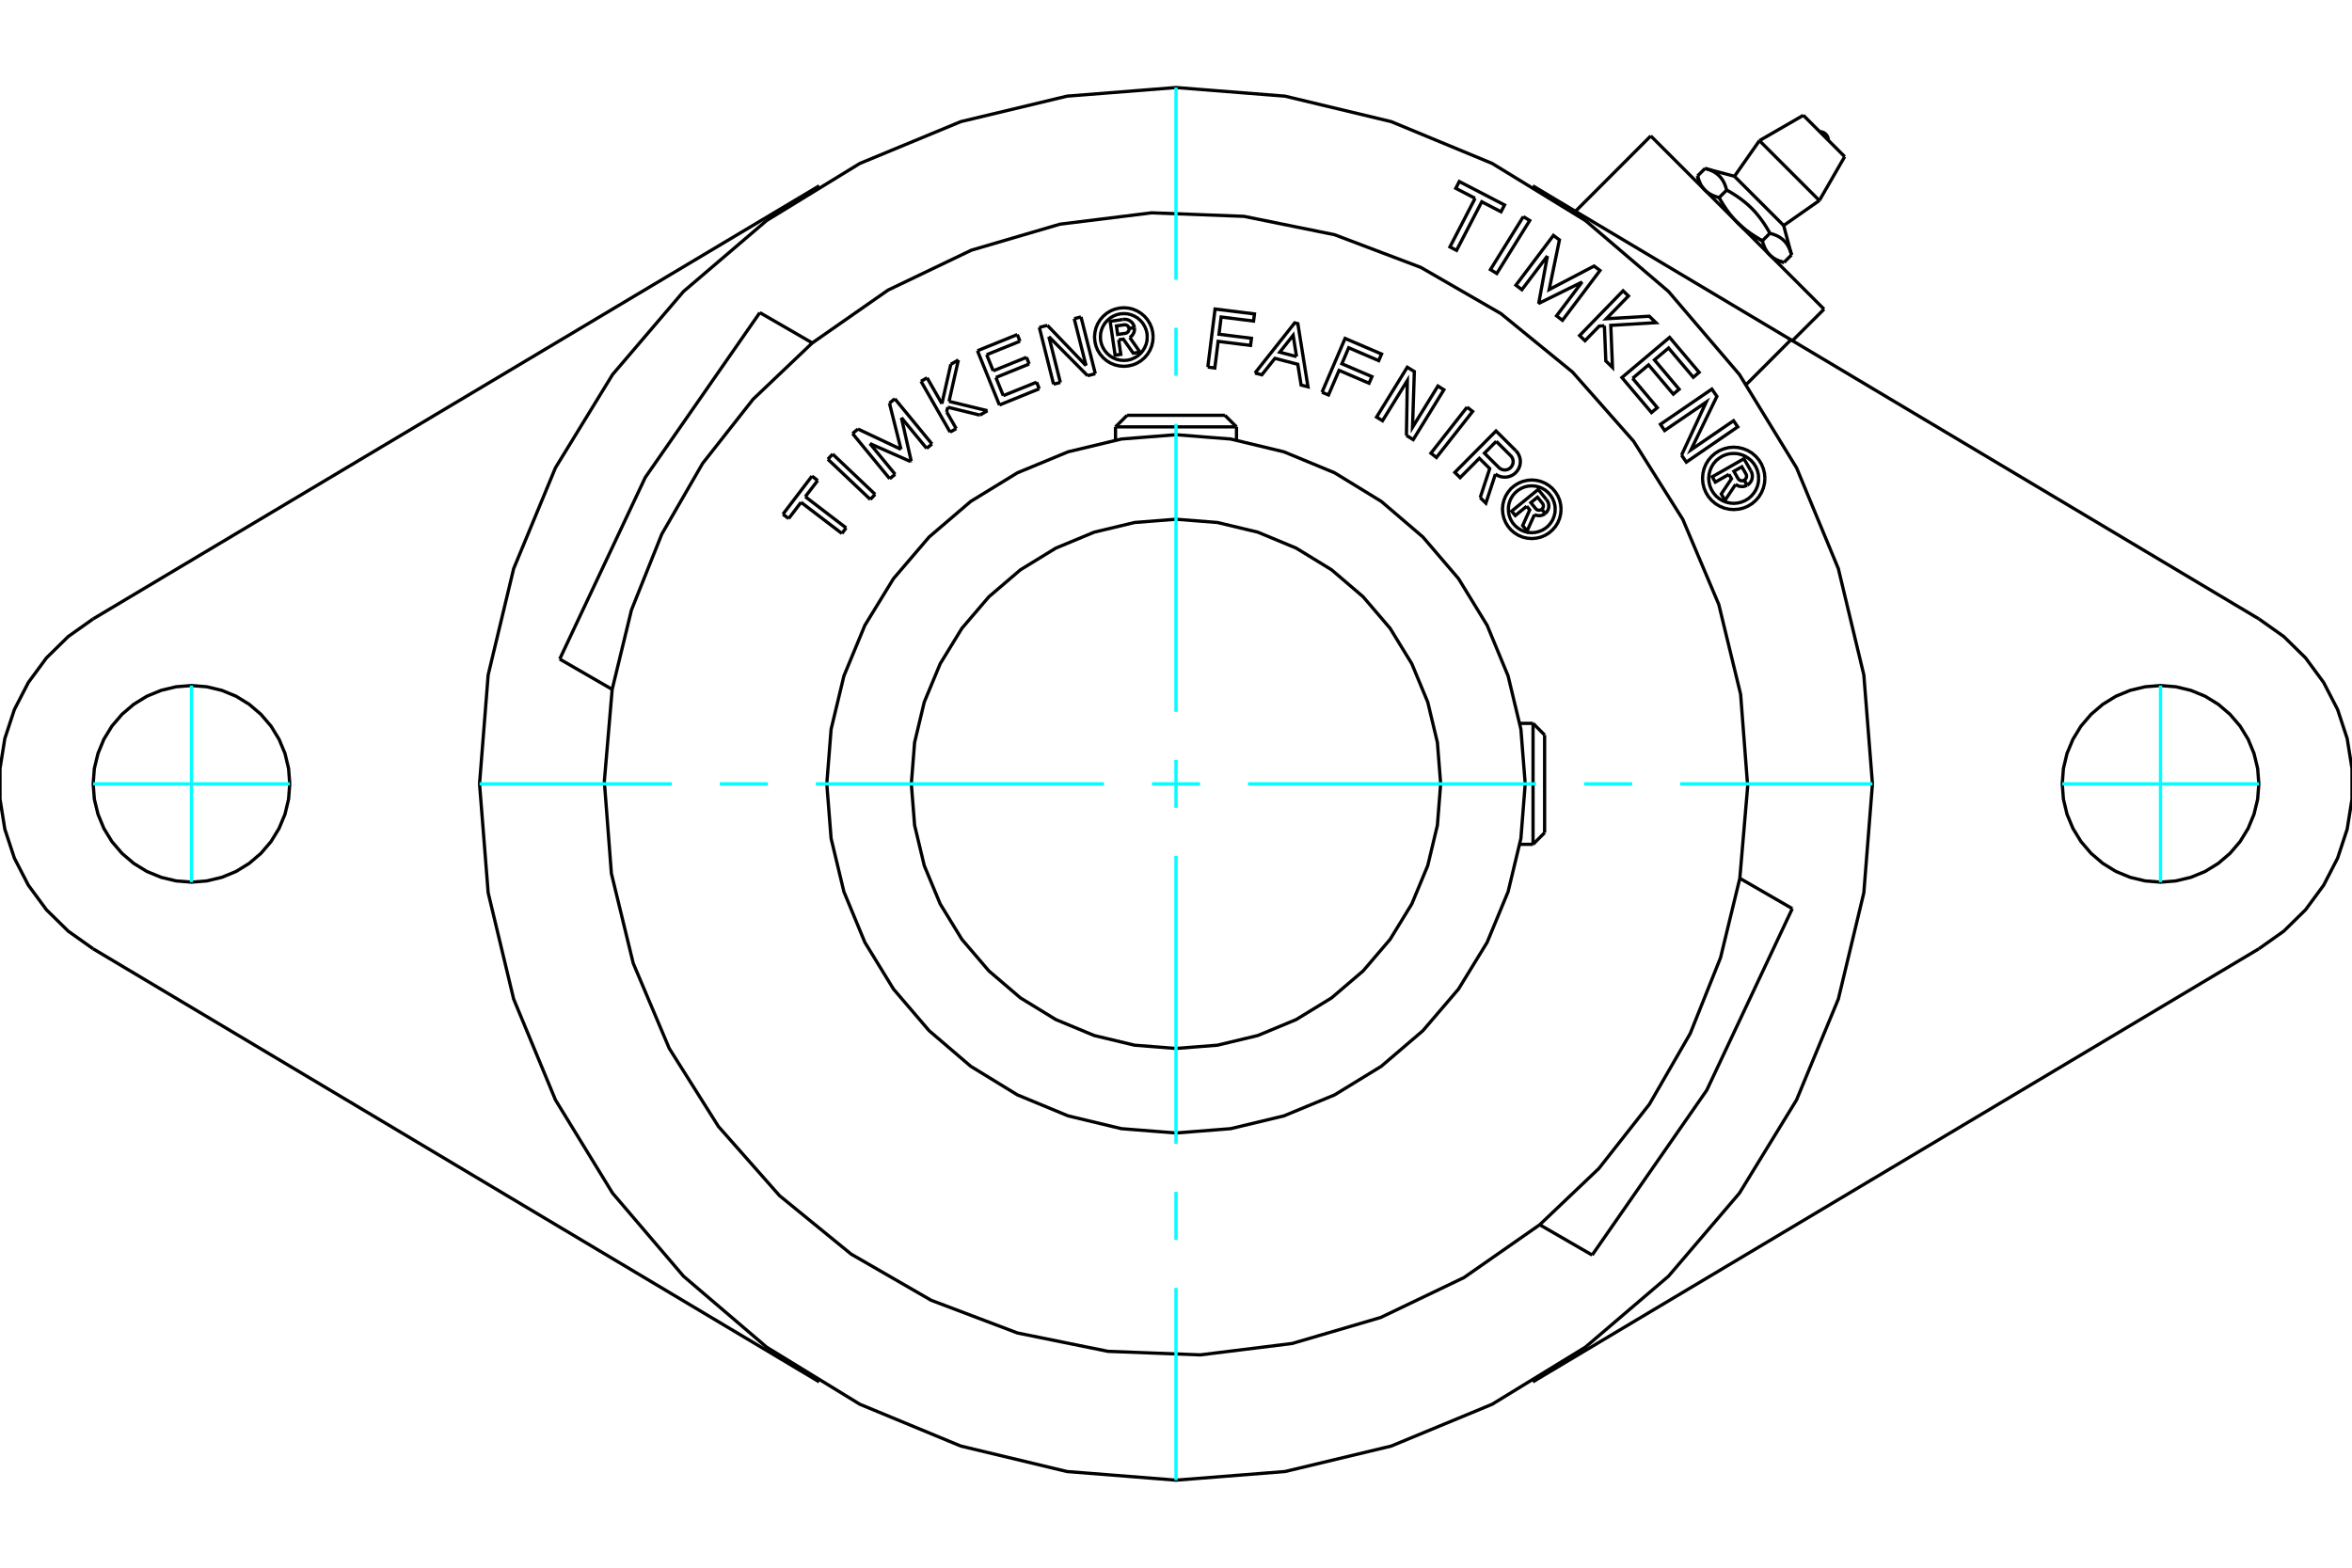 <?xml version="1.0" standalone="no"?>
<!DOCTYPE svg PUBLIC "-//W3C//DTD SVG 1.1//EN"
	"http://www.w3.org/Graphics/SVG/1.1/DTD/svg11.dtd">
<svg xmlns="http://www.w3.org/2000/svg" height="100%" width="100%" viewBox="0 0 36000 24000">
	<rect x="-1800" y="-1200" width="39600" height="26400" style="fill:#FFF"/>
	<g style="fill:none; fill-rule:evenodd" transform="matrix(1 0 0 1 0 0)">
		<g style="fill:none; stroke:#000; stroke-width:50; shape-rendering:geometricPrecision">
			<polyline points="25267,2081 26593,3407 27919,4733"/>
			<polyline points="26463,7262 26255,7381 26208,7299 26693,7023 26796,7203"/>
			<polyline points="26743,7428 26764,7413 26782,7395 26798,7374 26810,7352 26818,7327 26821,7302 26821,7276 26817,7250 26808,7226 26796,7203"/>
			<polyline points="26743,7428 26698,7350 26707,7344 26715,7336 26722,7327 26727,7318 26731,7307 26732,7296 26733,7285 26731,7274 26728,7264 26723,7254 26661,7146 26539,7215 26602,7325 26608,7334 26615,7342 26624,7348 26633,7354 26644,7357 26654,7360 26665,7360 26676,7359 26686,7356 26696,7351 26740,7429"/>
			<polyline points="26565,7416 26588,7430 26612,7441 26638,7447 26664,7449 26691,7447 26716,7440 26740,7429"/>
			<polyline points="26565,7416 26403,7660 26346,7562 26502,7329 26463,7262"/>
			<polyline points="24989,5792 25367,6241 25278,6316 24825,5780 25555,5165 26007,5700 25918,5776 25539,5328 25323,5510 25701,5959 25612,6034 25233,5586 24989,5792"/>
			<polyline points="23685,3918 23294,4435 23203,4366 23777,3604 23869,3673 23712,4433 24399,4073 24490,4141 23915,4904 23825,4835 24215,4318 23564,4639 23554,4631 23685,3918"/>
			<polyline points="22578,3036 22282,2883 22336,2779 23029,3138 22975,3242 22680,3089 22294,3833 22193,3780 22578,3036"/>
			<polyline points="23316,3316 23414,3376 22910,4187 22813,4127 23316,3316"/>
			<polyline points="24557,4987 24478,4992 24260,5216 24178,5137 24843,4452 24925,4531 24586,4880 25244,4841 25346,4940 24655,4981 24681,5625 24579,5526 24557,4987"/>
			<polyline points="25738,6968 26115,6156 25479,6591 25415,6496 26202,5957 26279,6068 25882,6887 26534,6441 26598,6535 25811,7075 25738,6968"/>
			<polyline points="27014,7324 27008,7249 26990,7176 26962,7107 26923,7043 26874,6986 26817,6937 26753,6898 26684,6870 26611,6852 26536,6846 26462,6852 26389,6870 26320,6898 26256,6937 26199,6986 26150,7043 26111,7107 26082,7176 26065,7249 26059,7324 26065,7398 26082,7471 26111,7540 26150,7604 26199,7661 26256,7710 26320,7749 26389,7778 26462,7795 26536,7801 26611,7795 26684,7778 26753,7749 26817,7710 26874,7661 26923,7604 26962,7540 26990,7471 27008,7398 27014,7324"/>
			<polyline points="26918,7324 26914,7264 26900,7206 26877,7150 26845,7099 26806,7053 26761,7015 26710,6983 26654,6960 26596,6946 26536,6942 26477,6946 26418,6960 26363,6983 26312,7015 26266,7053 26227,7099 26196,7150 26173,7206 26159,7264 26154,7324 26159,7383 26173,7442 26196,7497 26227,7548 26266,7594 26312,7633 26363,7664 26418,7687 26477,7701 26536,7706 26596,7701 26654,7687 26710,7664 26761,7633 26806,7594 26845,7548 26877,7497 26900,7442 26914,7383 26918,7324"/>
			<polyline points="11630,4786 12433,5250 11527,6112 10754,7095 10129,8178 9665,9339 9370,10554"/>
			<polyline points="11630,4786 9876,7310 8567,10090"/>
			<line x1="9370" y1="10554" x2="8567" y2="10090"/>
			<polyline points="9370,10554 9250,11963 9358,13372 9692,14746 10243,16049 10996,17245 11932,18305 13027,19199 14252,19906 15574,20407 16960,20688 18372,20742 19776,20568 21132,20170 22407,19559 23567,18750 24473,17888 25246,16905 25871,15822 26335,14661 26630,13446 26750,12037 26642,10628 26308,9254 25757,7951 25004,6755 24068,5695 22973,4801 21748,4094 20426,3593 19040,3312 17628,3258 16224,3432 14868,3830 13593,4441 12433,5250"/>
			<line x1="24370" y1="19214" x2="23567" y2="18750"/>
			<polyline points="24370,19214 26124,16690 27433,13910"/>
			<line x1="26630" y1="13446" x2="27433" y2="13910"/>
			<polyline points="28660,12000 28528,10332 28138,8706 27498,7161 26624,5734 25538,4462 24266,3376 22839,2502 21294,1862 19668,1472 18000,1340 16332,1472 14706,1862 13161,2502 11734,3376 10462,4462 9376,5734 8502,7161 7862,8706 7472,10332 7340,12000 7472,13668 7862,15294 8502,16839 9376,18266 10462,19538 11734,20624 13161,21498 14706,22138 16332,22528 18000,22660 19668,22528 21294,22138 22839,21498 24266,20624 25538,19538 26624,18266 27498,16839 28138,15294 28528,13668 28660,12000"/>
			<polyline points="26731,5884 27412,5202 24137,3249 24116,3269"/>
			<line x1="34575" y1="14525" x2="23461" y2="21155"/>
			<polyline points="34575,14525 34956,14255 35289,13928 35566,13552 35780,13137 35926,12694 36000,12233 36000,11767 35926,11306 35780,10863 35566,10448 35289,10072 34956,9745 34575,9475"/>
			<line x1="27412" y1="5202" x2="34575" y2="9475"/>
			<polyline points="34574,12000 34556,11765 34500,11535 34410,11317 34287,11116 34133,10936 33954,10783 33753,10659 33534,10569 33305,10514 33069,10495 32834,10514 32604,10569 32386,10659 32185,10783 32006,10936 31852,11116 31729,11317 31638,11535 31583,11765 31565,12000 31583,12235 31638,12465 31729,12683 31852,12884 32006,13064 32185,13217 32386,13341 32604,13431 32834,13486 33069,13505 33305,13486 33534,13431 33753,13341 33954,13217 34133,13064 34287,12884 34410,12683 34500,12465 34556,12235 34574,12000"/>
			<line x1="1425" y1="9475" x2="12539" y2="2845"/>
			<polyline points="1425,9475 1044,9745 711,10072 434,10448 220,10863 74,11306 0,11767 0,12233 74,12694 220,13137 434,13552 711,13928 1044,14255 1425,14525"/>
			<line x1="12539" y1="21155" x2="1425" y2="14525"/>
			<polyline points="4435,12000 4417,11765 4362,11535 4271,11317 4148,11116 3994,10936 3815,10783 3614,10659 3396,10569 3166,10514 2931,10495 2695,10514 2466,10569 2247,10659 2046,10783 1867,10936 1713,11116 1590,11317 1500,11535 1444,11765 1426,12000 1444,12235 1500,12465 1590,12683 1713,12884 1867,13064 2046,13217 2247,13341 2466,13431 2695,13486 2931,13505 3166,13486 3396,13431 3614,13341 3815,13217 3994,13064 4148,12884 4271,12683 4362,12465 4417,12235 4435,12000"/>
			<line x1="23461" y1="2845" x2="24137" y2="3249"/>
			<line x1="27421" y1="3902" x2="27306" y2="4018"/>
			<line x1="26548" y1="2699" x2="27301" y2="3452"/>
			<polyline points="26098,2579 26115,2583 26131,2588 26147,2593 26162,2599 26176,2604 26189,2610 26203,2616 26215,2622 26228,2629 26239,2635 26251,2642 26261,2649 26272,2656 26282,2664 26292,2672 26301,2680 26310,2689 26319,2697 26328,2706 26336,2716 26344,2726 26351,2736 26359,2746 26366,2757 26373,2768 26379,2780 26386,2792 26392,2805 26398,2818 26403,2832 26409,2846 26414,2861 26419,2877 26424,2893 26429,2910 26457,2925 26483,2940 26509,2956 26534,2971 26558,2987 26582,3002 26604,3018 26626,3033 26648,3049 26669,3065 26689,3081 26709,3097 26728,3113 26747,3129 26766,3146 26784,3163 26802,3180 26820,3198 26837,3216 26854,3234 26871,3253 26887,3272 26903,3291 26919,3311 26935,3331 26951,3352 26967,3374 26982,3396 26998,3418 27013,3442 27029,3466 27044,3491 27060,3517 27075,3543 27090,3571 27107,3576 27123,3581 27139,3586 27154,3591 27168,3597 27182,3602 27195,3608 27208,3614 27220,3621 27232,3627 27243,3634 27254,3641 27264,3649 27274,3656 27284,3664 27294,3672 27303,3681 27311,3690 27320,3699 27328,3708 27336,3718 27344,3728 27351,3739 27358,3749 27365,3761 27371,3772 27378,3785 27384,3797 27390,3811 27396,3824 27401,3838 27407,3853 27412,3869 27417,3885 27421,3902"/>
			<polyline points="26593,3407 26602,3416 26611,3425 26620,3433 26629,3442 26638,3450 26647,3459 26656,3467 26666,3475 26675,3483 26685,3492 26695,3500 26705,3508 26715,3516 26725,3524 26735,3532 26745,3540 26756,3547 26767,3555 26777,3563 26788,3571 26799,3579 26811,3586 26822,3594 26834,3602 26846,3610 26858,3617 26870,3625 26882,3633 26895,3640 26907,3648 26920,3656 26934,3664 26947,3671 26961,3679 26975,3687"/>
			<polyline points="27089,3903 27085,3899 27080,3894 27076,3890 27072,3885 27068,3880 27064,3876 27060,3871 27056,3866 27052,3860 27049,3855 27045,3850 27042,3845 27038,3839 27035,3834 27031,3828 27028,3822 27025,3816 27021,3810 27018,3804 27015,3798 27012,3791 27009,3785 27006,3778 27003,3771 27000,3764 26998,3757 26995,3750 26992,3743 26989,3735 26987,3728 26984,3720 26982,3712 26979,3704 26977,3695 26975,3687"/>
			<polyline points="27306,4018 27297,4015 27289,4013 27281,4010 27273,4008 27265,4005 27257,4003 27250,4000 27242,3997 27235,3995 27228,3992 27221,3989 27214,3986 27208,3983 27201,3980 27195,3977 27188,3974 27182,3971 27176,3968 27170,3964 27164,3961 27159,3958 27153,3954 27148,3951 27142,3947 27137,3944 27132,3940 27127,3936 27122,3932 27117,3928 27112,3924 27107,3920 27102,3916 27098,3912 27093,3908 27089,3903"/>
			<polyline points="27090,3571 26975,3687 26961,3679 26947,3671 26934,3664 26920,3656 26907,3648 26895,3640 26882,3633 26870,3625 26858,3617 26846,3610 26834,3602 26822,3594 26811,3586 26799,3579 26788,3571 26777,3563 26767,3555 26756,3547 26745,3540 26735,3532 26725,3524 26715,3516 26705,3508 26695,3500 26685,3492 26675,3483 26666,3475 26656,3467 26647,3459 26638,3450 26629,3442 26620,3433 26611,3425 26602,3416 26593,3407 26584,3398 26575,3389 26567,3380 26558,3371 26550,3362 26541,3353 26533,3344 26525,3334 26517,3325 26508,3315 26500,3305 26492,3295 26484,3285 26476,3275 26468,3265 26460,3255 26453,3244 26445,3233 26437,3223 26429,3212 26421,3201 26414,3189 26406,3178 26398,3166 26390,3154 26383,3142 26375,3130 26367,3118 26360,3105 26352,3093 26344,3080 26336,3066 26329,3053 26321,3039 26313,3025"/>
			<line x1="26429" y1="2910" x2="26313" y2="3025"/>
			<polyline points="26097,2911 26092,2907 26088,2902 26084,2898 26080,2893 26076,2888 26072,2883 26068,2878 26064,2873 26060,2868 26056,2863 26053,2858 26049,2852 26046,2847 26042,2841 26039,2836 26036,2830 26032,2824 26029,2818 26026,2812 26023,2805 26020,2799 26017,2792 26014,2786 26011,2779 26008,2772 26005,2765 26003,2758 26000,2750 25997,2743 25995,2735 25992,2727 25990,2719 25987,2711 25985,2703 25982,2694"/>
			<polyline points="26313,3025 26305,3023 26296,3021 26288,3018 26280,3016 26272,3013 26265,3011 26257,3008 26250,3005 26243,3002 26236,3000 26229,2997 26222,2994 26215,2991 26209,2988 26202,2985 26196,2982 26190,2979 26184,2975 26178,2972 26172,2969 26166,2965 26161,2962 26155,2958 26150,2955 26145,2951 26140,2948 26134,2944 26129,2940 26124,2936 26120,2932 26115,2928 26110,2924 26106,2920 26101,2915 26097,2911"/>
			<line x1="26098" y1="2579" x2="25982" y2="2694"/>
			<line x1="26930" y1="2153" x2="27847" y2="3070"/>
			<line x1="27602" y1="1765" x2="28235" y2="2398"/>
			<line x1="23642" y1="11252" x2="23642" y2="12748"/>
			<line x1="23465" y1="11074" x2="23465" y2="12926"/>
			<line x1="17252" y1="6358" x2="18748" y2="6358"/>
			<line x1="17074" y1="6535" x2="18926" y2="6535"/>
			<polyline points="23345,12000 23279,11164 23083,10348 22762,9573 22324,8858 21779,8221 21142,7676 20427,7238 19652,6917 18836,6721 18000,6655 17164,6721 16348,6917 15573,7238 14858,7676 14221,8221 13676,8858 13238,9573 12917,10348 12721,11164 12655,12000 12721,12836 12917,13652 13238,14427 13676,15142 14221,15779 14858,16324 15573,16762 16348,17083 17164,17279 18000,17345 18836,17279 19652,17083 20427,16762 21142,16324 21779,15779 22324,15142 22762,14427 23083,13652 23279,12836 23345,12000"/>
			<polyline points="22051,12000 22001,11366 21853,10748 21609,10161 21277,9619 20864,9136 20381,8723 19839,8391 19252,8147 18634,7999 18000,7949 17366,7999 16748,8147 16161,8391 15619,8723 15136,9136 14723,9619 14391,10161 14147,10748 13999,11366 13949,12000 13999,12634 14147,13252 14391,13839 14723,14381 15136,14864 15619,15277 16161,15609 16748,15853 17366,16001 18000,16051 18634,16001 19252,15853 19839,15609 20381,15277 20864,14864 21277,14381 21609,13839 21853,13252 22001,12634 22051,12000"/>
			<polyline points="19845,5459 19793,5133 19588,5392 19845,5459"/>
			<polyline points="17560,5160 17556,5103 17543,5049 17521,4997 17492,4949 17455,4906 17412,4869 17364,4840 17312,4818 17258,4805 17202,4801 17145,4805 17091,4818 17039,4840 16991,4869 16948,4906 16911,4949 16882,4997 16860,5049 16847,5103 16843,5160 16847,5216 16860,5270 16882,5322 16911,5370 16948,5413 16991,5450 17039,5479 17091,5501 17145,5514 17202,5518 17258,5514 17312,5501 17364,5479 17412,5450 17455,5413 17492,5370 17521,5322 17543,5270 17556,5216 17560,5160"/>
			<polyline points="17123,5202 17155,5425 17068,5438 16992,4919 17185,4891"/>
			<polyline points="17363,5015 17358,4991 17348,4969 17335,4948 17319,4930 17301,4915 17280,4903 17257,4894 17233,4889 17209,4888 17185,4891"/>
			<polyline points="17363,5015 17280,5027 17278,5017 17274,5007 17268,4999 17262,4991 17254,4984 17245,4979 17235,4975 17225,4973 17215,4972 17204,4973 17089,4990 17107,5120 17225,5103 17235,5100 17244,5097 17253,5091 17261,5085 17268,5077 17273,5069 17277,5059 17280,5050 17281,5039 17281,5029 17363,5017"/>
			<polyline points="17292,5166 17313,5151 17330,5134 17344,5113 17355,5091 17362,5067 17365,5042 17363,5017"/>
			<polyline points="17292,5166 17450,5392 17345,5407 17194,5192 17123,5202"/>
			<polyline points="17650,5160 17644,5089 17628,5021 17601,4956 17564,4896 17519,4843 17465,4797 17405,4760 17340,4733 17272,4717 17202,4711 17131,4717 17063,4733 16998,4760 16938,4797 16885,4843 16839,4896 16802,4956 16775,5021 16759,5089 16753,5160 16759,5230 16775,5298 16802,5363 16839,5423 16885,5476 16938,5522 16998,5559 17063,5586 17131,5602 17202,5608 17272,5602 17340,5586 17405,5559 17465,5522 17519,5476 17564,5423 17601,5363 17628,5298 17644,5230 17650,5160"/>
			<line x1="16765" y1="5721" x2="16646" y2="5751"/>
			<line x1="16546" y1="4852" x2="16765" y2="5721"/>
			<line x1="16442" y1="4878" x2="16546" y2="4852"/>
			<line x1="16623" y1="5597" x2="16442" y2="4878"/>
			<line x1="16031" y1="4981" x2="16623" y2="5597"/>
			<line x1="15908" y1="5012" x2="16031" y2="4981"/>
			<line x1="16126" y1="5881" x2="15908" y2="5012"/>
			<line x1="16230" y1="5855" x2="16126" y2="5881"/>
			<line x1="16054" y1="5154" x2="16230" y2="5855"/>
			<line x1="16646" y1="5751" x2="16054" y2="5154"/>
			<line x1="14998" y1="6355" x2="14506" y2="6234"/>
			<line x1="15114" y1="6288" x2="14998" y2="6355"/>
			<line x1="14526" y1="6145" x2="15114" y2="6288"/>
			<line x1="14669" y1="5511" x2="14526" y2="6145"/>
			<line x1="14553" y1="5577" x2="14669" y2="5511"/>
			<line x1="14417" y1="6180" x2="14553" y2="5577"/>
			<line x1="14190" y1="5784" x2="14417" y2="6180"/>
			<line x1="14097" y1="5837" x2="14190" y2="5784"/>
			<line x1="14542" y1="6615" x2="14097" y2="5837"/>
			<line x1="14636" y1="6562" x2="14542" y2="6615"/>
			<line x1="14490" y1="6307" x2="14636" y2="6562"/>
			<line x1="14506" y1="6234" x2="14490" y2="6307"/>
			<line x1="13321" y1="7646" x2="12671" y2="7030"/>
			<line x1="13395" y1="7568" x2="13321" y2="7646"/>
			<line x1="12745" y1="6952" x2="13395" y2="7568"/>
			<line x1="12671" y1="7030" x2="12745" y2="6952"/>
			<line x1="12886" y1="8167" x2="12261" y2="7690"/>
			<line x1="12951" y1="8082" x2="12886" y2="8167"/>
			<line x1="12326" y1="7604" x2="12951" y2="8082"/>
			<line x1="12516" y1="7356" x2="12326" y2="7604"/>
			<line x1="12428" y1="7289" x2="12516" y2="7356"/>
			<line x1="11984" y1="7872" x2="12428" y2="7289"/>
			<line x1="12071" y1="7939" x2="11984" y2="7872"/>
			<line x1="12261" y1="7690" x2="12071" y2="7939"/>
			<line x1="13938" y1="7066" x2="13315" y2="6791"/>
			<line x1="13947" y1="7059" x2="13938" y2="7066"/>
			<line x1="13797" y1="6395" x2="13947" y2="7059"/>
			<line x1="14183" y1="6864" x2="13797" y2="6395"/>
			<line x1="14265" y1="6797" x2="14183" y2="6864"/>
			<line x1="13696" y1="6105" x2="14265" y2="6797"/>
			<line x1="13614" y1="6172" x2="13696" y2="6105"/>
			<line x1="13791" y1="6879" x2="13614" y2="6172"/>
			<line x1="13132" y1="6568" x2="13791" y2="6879"/>
			<line x1="13049" y1="6637" x2="13132" y2="6568"/>
			<line x1="13618" y1="7329" x2="13049" y2="6637"/>
			<line x1="13701" y1="7261" x2="13618" y2="7329"/>
			<line x1="13315" y1="6791" x2="13701" y2="7261"/>
			<line x1="15243" y1="5779" x2="15356" y2="6057"/>
			<line x1="15753" y1="5572" x2="15243" y2="5779"/>
			<line x1="15712" y1="5470" x2="15753" y2="5572"/>
			<line x1="15202" y1="5677" x2="15712" y2="5470"/>
			<line x1="15102" y1="5430" x2="15202" y2="5677"/>
			<line x1="15612" y1="5224" x2="15102" y2="5430"/>
			<line x1="15571" y1="5122" x2="15612" y2="5224"/>
			<line x1="14961" y1="5369" x2="15571" y2="5122"/>
			<line x1="15297" y1="6200" x2="14961" y2="5369"/>
			<line x1="15907" y1="5952" x2="15297" y2="6200"/>
			<line x1="15866" y1="5851" x2="15907" y2="5952"/>
			<line x1="15356" y1="6057" x2="15866" y2="5851"/>
			<polyline points="22902,6756 22721,6938 22942,7158 22957,7171 22974,7181 22993,7189 23012,7193 23032,7195 23053,7193 23072,7189 23091,7181 23108,7170 23123,7157 23136,7142 23146,7125 23154,7106 23159,7086 23160,7066 23159,7046 23154,7027 23146,7008 23136,6991 23122,6976 22902,6756"/>
			<polyline points="22455,6233 22540,6299 21986,7004 21902,6938 22455,6233"/>
			<polyline points="20235,6005 20588,5181 21146,5420 21103,5521 20643,5324 20539,5569 20999,5766 20955,5867 20496,5670 20334,6047 20235,6005"/>
			<polyline points="18487,5620 18598,4731 19201,4806 19187,4915 18691,4853 18658,5117 19155,5179 19141,5288 18645,5226 18594,5634 18487,5620"/>
			<polyline points="19209,5711 19817,4943 19865,4955 20020,5922 19915,5895 19864,5577 19514,5486 19314,5738 19209,5711"/>
			<polyline points="21527,6666 21541,5826 21161,6441 21070,6385 21540,5622 21648,5688 21620,6542 22009,5910 22100,5967 21631,6730 21527,6666"/>
			<polyline points="22656,7618 22802,7174 22643,7016 22349,7312 22268,7232 22898,6598 23200,6898"/>
			<polyline points="22889,7258 22921,7278 22955,7293 22992,7302 23029,7305 23067,7303 23104,7294 23139,7280 23171,7261 23200,7236 23224,7208 23244,7176 23259,7141 23268,7105 23271,7067 23268,7030 23259,6993 23244,6958 23225,6926 23200,6898"/>
			<polyline points="22889,7258 22743,7703 22656,7618"/>
			<polyline points="23894,7796 23888,7726 23872,7658 23845,7593 23808,7533 23762,7479 23709,7434 23649,7397 23584,7370 23515,7354 23445,7348 23375,7354 23307,7370 23242,7397 23182,7434 23128,7479 23083,7533 23046,7593 23019,7658 23003,7726 22997,7796 23003,7866 23019,7935 23046,8000 23083,8060 23128,8113 23182,8159 23242,8196 23307,8223 23375,8239 23445,8245 23515,8239 23584,8223 23649,8196 23709,8159 23762,8113 23808,8060 23845,8000 23872,7935 23888,7866 23894,7796"/>
			<polyline points="23804,7796 23800,7740 23786,7686 23765,7634 23735,7586 23699,7543 23656,7506 23608,7477 23556,7455 23501,7442 23445,7438 23389,7442 23334,7455 23283,7477 23235,7506 23192,7543 23155,7586 23126,7634 23104,7686 23091,7740 23087,7796 23091,7852 23104,7907 23126,7959 23155,8007 23192,8050 23235,8086 23283,8116 23334,8137 23389,8151 23445,8155 23501,8151 23556,8137 23608,8116 23656,8086 23699,8050 23735,8007 23765,7959 23786,7907 23800,7852 23804,7796"/>
			<polyline points="23368,7750 23193,7893 23138,7825 23544,7493 23667,7645"/>
			<polyline points="23652,7861 23670,7844 23684,7824 23695,7803 23703,7780 23706,7756 23706,7732 23702,7708 23694,7685 23682,7664 23667,7645"/>
			<polyline points="23652,7861 23599,7796 23607,7789 23613,7780 23618,7771 23621,7761 23623,7751 23623,7741 23621,7730 23618,7721 23613,7711 23607,7703 23533,7612 23431,7695 23506,7787 23513,7795 23521,7801 23530,7806 23540,7809 23550,7811 23560,7811 23570,7810 23580,7807 23589,7803 23598,7797 23651,7862"/>
			<polyline points="23487,7878 23509,7887 23534,7893 23558,7895 23583,7893 23607,7886 23630,7876 23651,7862"/>
			<polyline points="23487,7878 23374,8129 23306,8046 23414,7807 23368,7750"/>
			<line x1="25267" y1="2081" x2="24114" y2="3235"/>
			<line x1="27435" y1="5216" x2="27919" y2="4733"/>
			<polyline points="27984,2147 27983,2126 27978,2106 27970,2087 27960,2070 27946,2054 27930,2040 27913,2030 27894,2022 27874,2017 27853,2016"/>
			<line x1="26548" y1="2699" x2="26098" y2="2579"/>
			<line x1="27421" y1="3902" x2="27301" y2="3452"/>
			<line x1="27169" y1="3981" x2="27306" y2="4018"/>
			<line x1="25982" y1="2694" x2="26019" y2="2831"/>
			<line x1="26930" y1="2153" x2="26548" y2="2699"/>
			<line x1="27301" y1="3452" x2="27847" y2="3070"/>
			<line x1="27602" y1="1765" x2="26930" y2="2153"/>
			<line x1="27847" y1="3070" x2="28235" y2="2398"/>
			<line x1="23642" y1="11252" x2="23465" y2="11074"/>
			<line x1="23465" y1="12926" x2="23642" y2="12748"/>
			<line x1="23465" y1="11074" x2="23264" y2="11074"/>
			<line x1="23264" y1="12926" x2="23465" y2="12926"/>
			<line x1="17252" y1="6358" x2="17074" y2="6535"/>
			<line x1="18926" y1="6535" x2="18748" y2="6358"/>
			<line x1="17074" y1="6535" x2="17074" y2="6736"/>
			<line x1="18926" y1="6736" x2="18926" y2="6535"/>
		</g>
		<g style="fill:none; stroke:#0FF; stroke-width:50; shape-rendering:geometricPrecision">
			<line x1="18000" y1="22660" x2="18000" y2="19717"/>
			<line x1="18000" y1="18982" x2="18000" y2="18247"/>
			<line x1="18000" y1="17512" x2="18000" y2="13102"/>
			<line x1="18000" y1="12367" x2="18000" y2="11633"/>
			<line x1="18000" y1="10898" x2="18000" y2="6488"/>
			<line x1="18000" y1="5753" x2="18000" y2="5018"/>
			<line x1="18000" y1="4283" x2="18000" y2="1340"/>
			<line x1="7340" y1="12000" x2="10283" y2="12000"/>
			<line x1="11018" y1="12000" x2="11753" y2="12000"/>
			<line x1="12488" y1="12000" x2="16898" y2="12000"/>
			<line x1="17633" y1="12000" x2="18367" y2="12000"/>
			<line x1="19102" y1="12000" x2="23512" y2="12000"/>
			<line x1="24247" y1="12000" x2="24982" y2="12000"/>
			<line x1="25717" y1="12000" x2="28660" y2="12000"/>
			<line x1="2931" y1="10495" x2="2931" y2="13505"/>
			<line x1="1426" y1="12000" x2="4435" y2="12000"/>
			<line x1="33069" y1="13505" x2="33069" y2="10495"/>
			<line x1="31565" y1="12000" x2="34574" y2="12000"/>
		</g>
	</g>
</svg>
